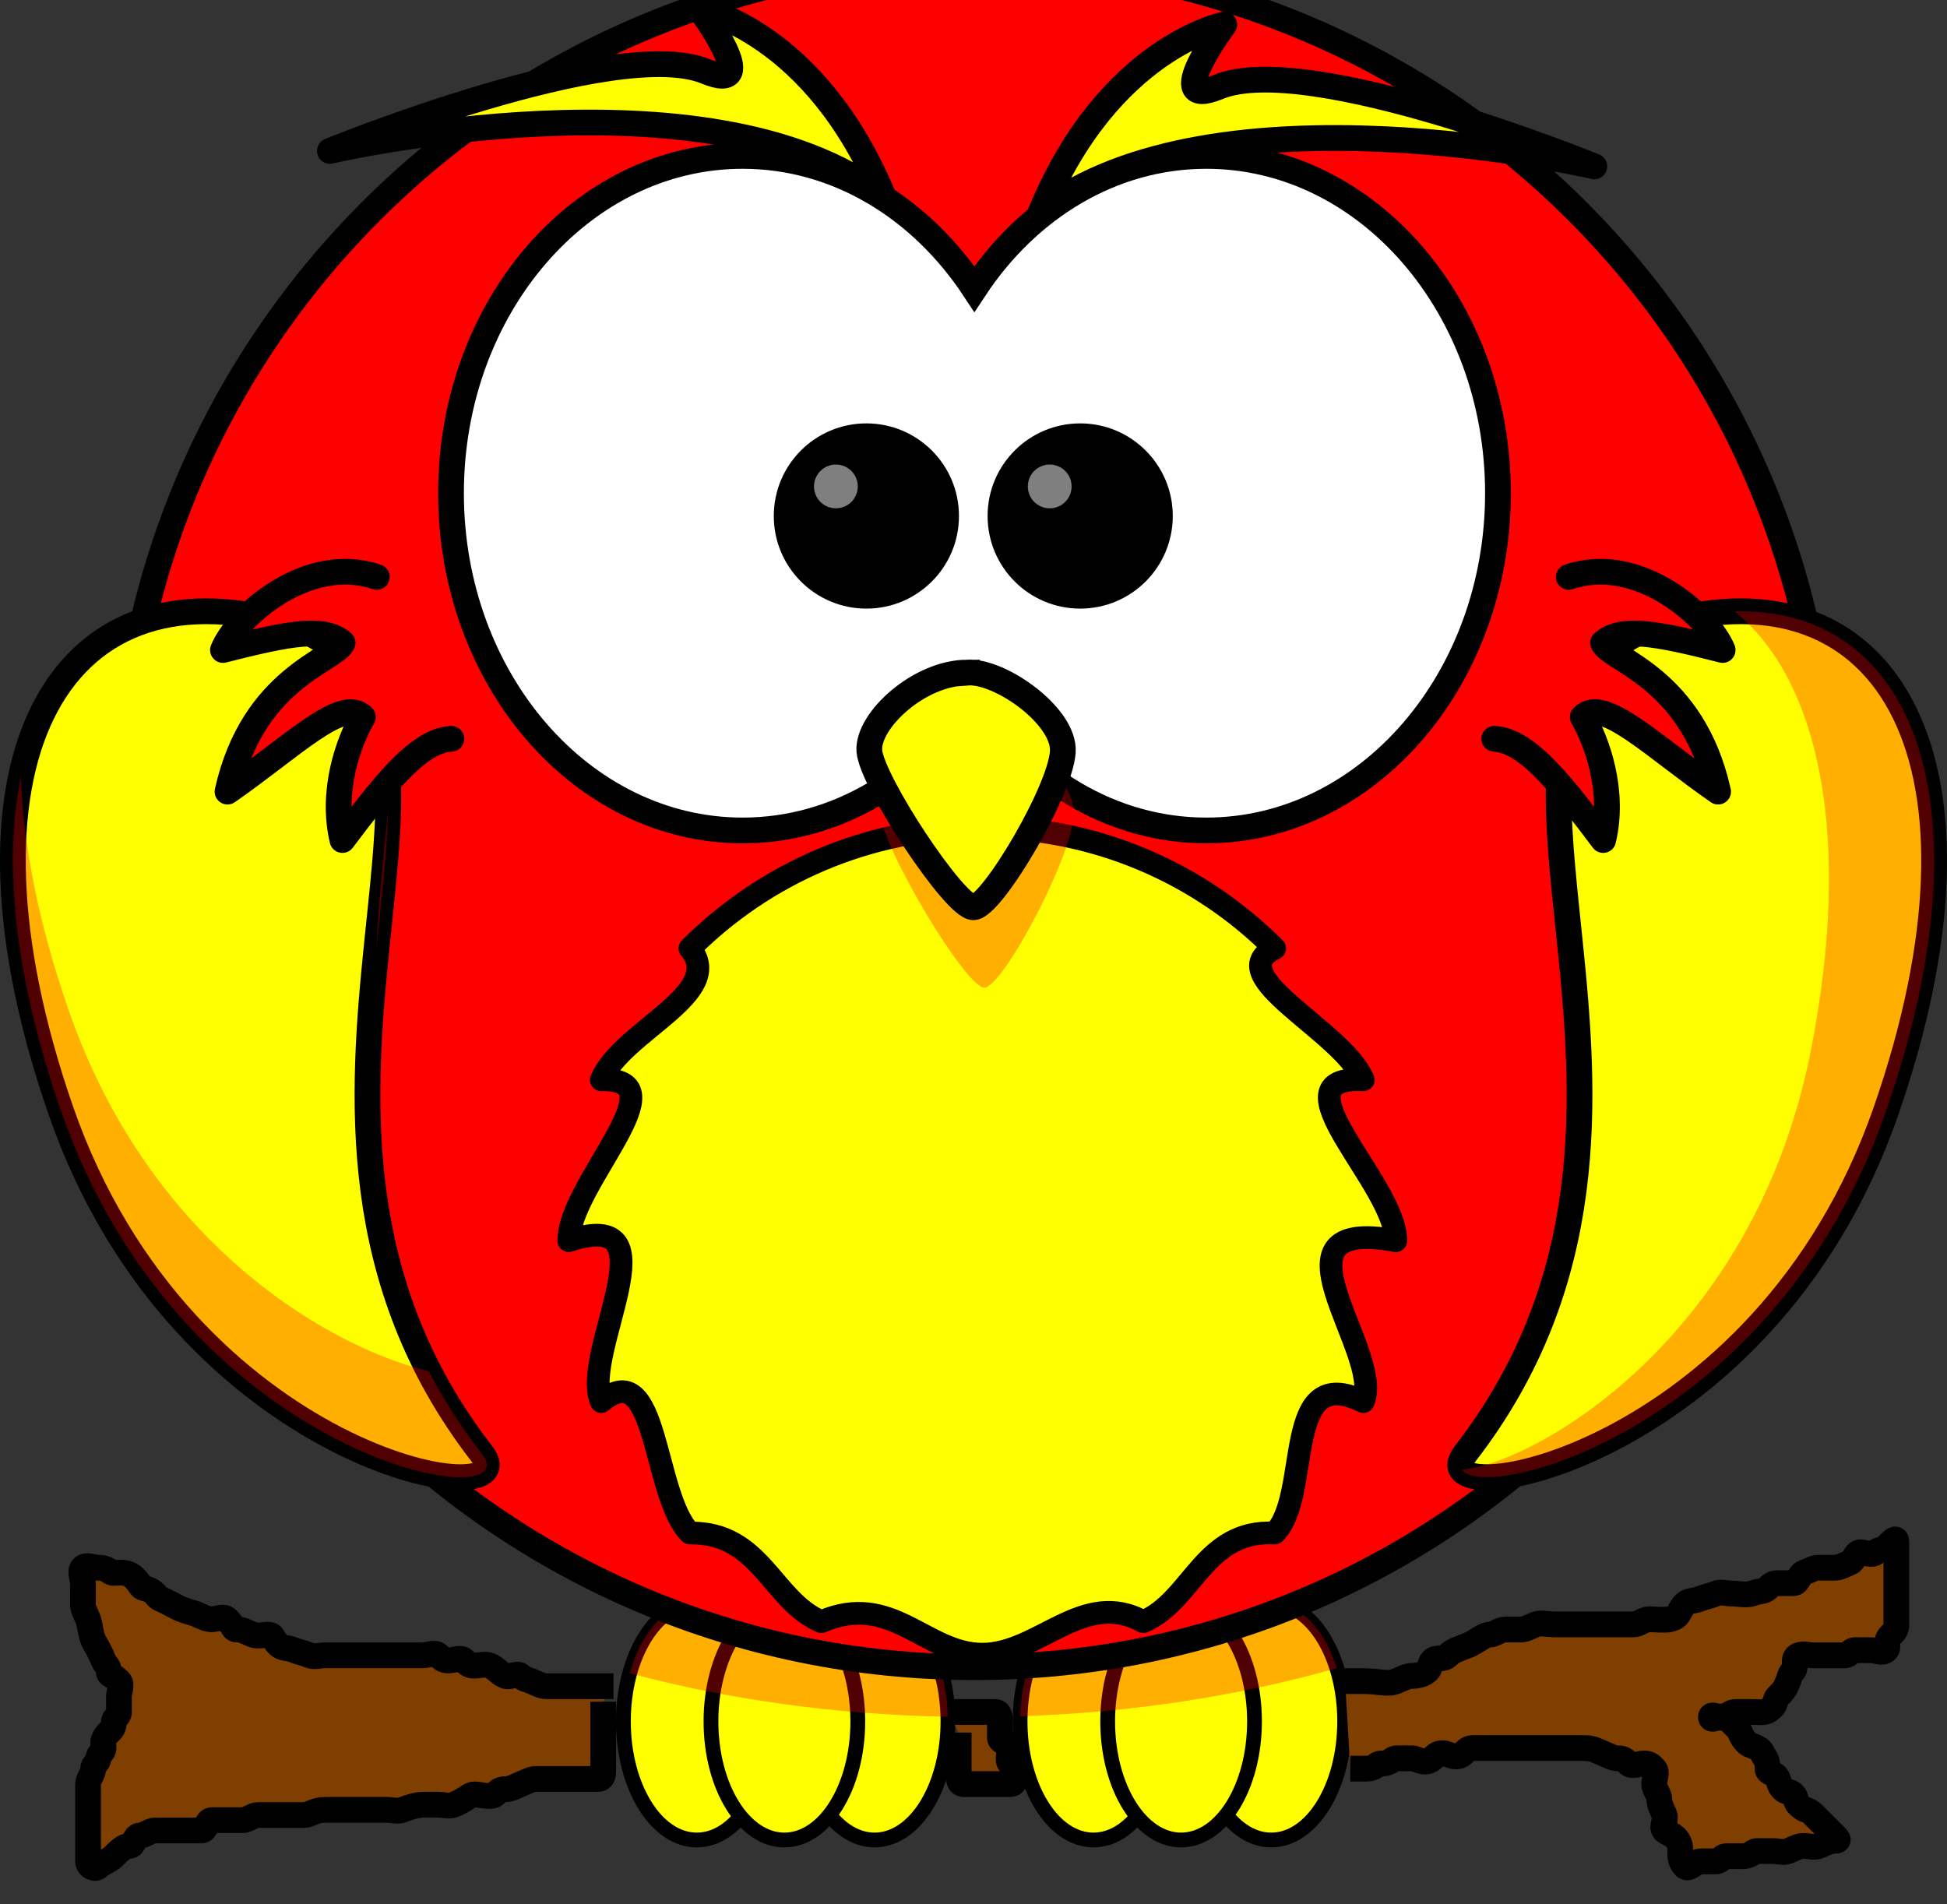 <?xml version="1.0"?><svg width="377.916" height="369.676" xmlns="http://www.w3.org/2000/svg" xmlns:xlink="http://www.w3.org/1999/xlink">
 <rect width="100%" height="100%" fill="#333333" stroke="none"/>
 <title>owlxo</title>
 <defs>
  <linearGradient id="linearGradient4098">
   <stop id="stop4100" offset="0" stop-color="#ffb142"/>
   <stop id="stop4104" offset="1" stop-color="#c87600"/>
  </linearGradient>
  <linearGradient x1="0.441" y1="0.635" x2="0.667" y2="0.635" id="linearGradient3211" xlink:href="#linearGradient4098"/>
  <linearGradient x1="-0.737" y1="0.533" x2="-0.737" y2="0.839" id="linearGradient3327" xlink:href="#linearGradient4098"/>
  <linearGradient x1="-0.14" y1="0.533" x2="-0.14" y2="0.839" id="linearGradient3329" xlink:href="#linearGradient4098"/>
  <linearGradient x1="-1.351" y1="0.533" x2="-1.351" y2="0.839" id="linearGradient3331" xlink:href="#linearGradient4098"/>
  <linearGradient x1="1.965" y1="0.533" x2="1.965" y2="0.839" id="linearGradient3333" xlink:href="#linearGradient4098"/>
  <linearGradient x1="2.561" y1="0.533" x2="2.561" y2="0.839" id="linearGradient3335" xlink:href="#linearGradient4098"/>
  <linearGradient x1="1.351" y1="0.533" x2="1.351" y2="0.839" id="linearGradient3337" xlink:href="#linearGradient4098"/>
 </defs>
 <g>
  <title>Layer 1</title>
  <g externalResourcesRequired="false" id="layer1">
   <path d="m184,334.152c0,12.716 -6.38,23.024 -14.25,23.024c-7.87,0 -14.25,-10.308 -14.25,-23.024c0,-12.716 6.38,-23.024 14.25,-23.024c7.87,0 14.25,10.308 14.25,23.024z" id="path3226" stroke-miterlimit="4" stroke-linejoin="round" stroke-linecap="round" stroke-width="2.869" stroke="#000000" fill-rule="nonzero" fill="#ffff00"/>
   <path d="m149.5,334.152c0,12.716 -6.38,23.024 -14.25,23.024c-7.87,0 -14.25,-10.308 -14.25,-23.024c0,-12.716 6.38,-23.024 14.25,-23.024c7.87,0 14.25,10.308 14.25,23.024z" id="path3228" stroke-miterlimit="4" stroke-linejoin="round" stroke-linecap="round" stroke-width="2.869" stroke="#000000" fill-rule="nonzero" fill="#ffff00"/>
   <path d="m166.5,334.152c0,12.716 -6.38,23.024 -14.25,23.024c-7.87,0 -14.25,-10.308 -14.25,-23.024c0,-12.716 6.38,-23.024 14.25,-23.024c7.87,0 14.25,10.308 14.25,23.024z" id="path3230" stroke-miterlimit="4" stroke-linejoin="round" stroke-linecap="round" stroke-width="2.869" stroke="#000000" fill-rule="nonzero" fill="#ffff00"/>
   <path d="m261,334.152c0,12.716 -6.38,23.024 -14.25,23.024c-7.87,0 -14.25,-10.308 -14.25,-23.024c0,-12.716 6.38,-23.024 14.25,-23.024c7.87,0 14.25,10.308 14.25,23.024z" id="path3224" stroke-miterlimit="4" stroke-linejoin="round" stroke-linecap="round" stroke-width="2.869" stroke="#000000" fill-rule="nonzero" fill="#ffff00"/>
   <path d="m226.5,334.152c0,12.716 -6.38,23.024 -14.25,23.024c-7.87,0 -14.25,-10.308 -14.25,-23.024c0,-12.716 6.38,-23.024 14.25,-23.024c7.87,0 14.25,10.308 14.25,23.024z" id="path3220" stroke-miterlimit="4" stroke-linejoin="round" stroke-linecap="round" stroke-width="2.869" stroke="#000000" fill-rule="nonzero" fill="#ffff00"/>
   <path d="m243.5,334.152c0,12.716 -6.38,23.024 -14.25,23.024c-7.87,0 -14.25,-10.308 -14.25,-23.024c0,-12.716 6.38,-23.024 14.25,-23.024c7.87,0 14.25,10.308 14.25,23.024z" id="path3222" stroke-miterlimit="4" stroke-linejoin="round" stroke-linecap="round" stroke-width="2.869" stroke="#000000" fill-rule="nonzero" fill="#ffff00"/>
   <path d="m135.25,311.125c-5.806,0 -10.78,5.63 -13,13.688c18.971,5.074 39.814,8.034 61.719,8.438c-0.298,-12.285 -6.543,-22.125 -14.219,-22.125c-3.301,0 -6.333,1.827 -8.75,4.875c-2.417,-3.048 -5.449,-4.875 -8.75,-4.875c-3.186,0 -6.126,1.705 -8.5,4.562c-2.374,-2.858 -5.314,-4.562 -8.5,-4.562zm77,0c-7.656,0 -13.891,9.79 -14.219,22.031c21.881,-0.704 42.616,-3.984 61.438,-9.344c-2.347,-7.516 -7.157,-12.688 -12.719,-12.688c-3.301,0 -6.333,1.827 -8.75,4.875c-2.417,-3.048 -5.449,-4.875 -8.75,-4.875c-3.186,0 -6.126,1.705 -8.5,4.562c-2.374,-2.858 -5.314,-4.562 -8.5,-4.562z" id="path3250" stroke-miterlimit="4" stroke-linecap="round" stroke-width="6.429" fill-rule="nonzero" fill-opacity="0.314" fill="#ff0000"/>
   <path d="m354.658,158.064c0,91.439 -74.126,165.564 -165.564,165.564c-91.439,0 -165.564,-74.126 -165.564,-165.564c0,-91.439 74.126,-165.564 165.564,-165.564c91.439,0 165.564,74.126 165.564,165.564z" id="path2385" stroke-miterlimit="4" stroke-linecap="round" stroke-width="5" stroke="#000000" fill-rule="nonzero" fill="#ff0000"/>
   <path d="m270.932,240.846c-26.5,-4.924 -2.247,21.631 -6.311,31.233c-16.063,-7.898 -9.943,18.25 -17.207,25.514c-13.764,-0.736 -15.912,13.143 -25.514,17.207c-11.602,-6.437 -20.156,6.311 -31.233,6.311c-11.076,0 -17.631,-12.247 -31.233,-6.311c-9.602,-4.063 -11.75,-17.443 -25.514,-17.207c-7.264,-7.264 -6.143,-34.912 -17.207,-25.514c-4.063,-9.602 14.689,-38.156 -6.311,-31.233c0,-11.076 22.247,-31.631 6.311,-31.233c4.063,-9.602 24.443,-16.75 17.207,-25.514c14.528,-14.528 34.594,-23.517 56.747,-23.517c22.153,0 42.219,8.99 56.747,23.517c-10.736,5.264 13.143,15.912 17.207,25.514c-17.937,-0.898 6.311,20.156 6.311,31.233z" id="path3167" stroke-miterlimit="4" stroke-linejoin="round" stroke-linecap="round" stroke-width="4.412" stroke="#000000" fill-rule="nonzero" fill="#ffff00"/>
   <path d="m55.737,121.045c48.111,17.3 -14.163,94.143 37.819,161.192c9.608,12.393 -57.868,2.091 -81.723,-66.585c-23.198,-66.786 -1.132,-107.539 43.904,-94.607z" id="path3169" stroke-miterlimit="4" stroke-width="5" stroke="#000000" fill-rule="evenodd" fill="#ffff00"/>
   <path d="m322.179,121.045c-48.111,17.3 14.163,94.143 -37.819,161.192c-9.608,12.393 57.868,2.091 81.723,-66.585c23.198,-66.786 1.132,-107.539 -43.904,-94.607z" id="path3800" stroke-miterlimit="4" stroke-width="5" stroke="#000000" fill-rule="evenodd" fill="#ffff00"/>
   <path d="m304.504,111.998c13.389,-4.609 27.221,7.584 29.865,14.18c-13.512,-3.452 -19.72,-4.426 -23.218,-1.381c1.507,3.371 17.408,6.742 22.337,28.871c-12.429,-8.617 -22.304,-18.576 -26.272,-14.483c2.882,5.034 6.2,14.497 3.964,23.881c-7.142,-9.424 -14.439,-19.378 -21.142,-19.648" id="path2413" stroke-miterlimit="4" stroke-linejoin="round" stroke-linecap="round" stroke-width="5" stroke="#000000" fill-rule="evenodd" fill="#ff0000"/>
   <path d="m144.143,30.264c-31.234,0 -56.603,29.331 -56.603,65.472c0,36.14 25.369,65.472 56.603,65.472c18.356,0 34.644,-10.141 44.985,-25.829c10.34,15.7 26.664,25.829 45.027,25.829c31.234,0 56.603,-29.331 56.603,-65.472c0,-36.14 -25.369,-65.472 -56.603,-65.472c-18.361,0 -34.687,10.133 -45.027,25.829c-10.341,-15.685 -26.631,-25.829 -44.985,-25.829z" id="path2387" stroke-miterlimit="4" stroke-linecap="round" stroke-width="5" stroke="#000000" fill-rule="nonzero" fill="#ffffff"/>
   <path d="m189.843,141.173c-9.288,0 -19.384,10.327 -18.98,16.85c0.404,6.522 16.557,33.699 20.191,33.699c3.634,0 17.768,-26.633 17.365,-34.243c-0.404,-7.61 -12.519,-16.85 -18.576,-16.306z" id="path3407" stroke-miterlimit="4" stroke-width="5" fill-rule="evenodd" fill-opacity="0.314" fill="#ff0000"/>
   <path d="m187.721,130.564c-9.288,0 -19.384,9.306 -18.98,15.184c0.404,5.878 16.557,30.368 20.191,30.368c3.634,0 17.768,-24 17.365,-30.857c-0.404,-6.857 -12.519,-15.184 -18.576,-14.694z" id="path2391" stroke-miterlimit="4" stroke-width="5" stroke="#000000" fill-rule="evenodd" fill="#ffff00"/>
   <path d="m184.552,100.165c0.004,9.053 -7.334,16.394 -16.387,16.394c-9.053,0 -16.391,-7.341 -16.387,-16.394c-0.004,-9.053 7.334,-16.394 16.387,-16.394c9.053,0 16.391,7.341 16.387,16.394z" id="path2411" stroke-miterlimit="4" stroke-linecap="round" stroke-width="3.169" stroke="#000000" fill-rule="nonzero" fill="#000000"/>
   <path d="m73.143,111.998c-13.389,-4.609 -27.221,7.584 -29.865,14.18c13.512,-3.452 19.72,-4.426 23.218,-1.381c-1.507,3.371 -17.408,6.742 -22.337,28.871c12.429,-8.617 22.304,-18.576 26.272,-14.483c-2.882,5.034 -6.2,14.497 -3.964,23.881c7.141,-9.424 14.439,-19.378 21.142,-19.648" id="path3193" stroke-miterlimit="4" stroke-linejoin="round" stroke-linecap="round" stroke-width="5" stroke="#000000" fill-rule="evenodd" fill="#ff0000"/>
   <path d="m201.971,41.283c13.276,-32.16 35.666,-36.513 35.666,-36.513c0,0 -12.453,16.775 -1.174,12.109c17.465,-7.226 72.997,15.418 72.997,15.418c0,0 -73.574,-17.126 -107.488,8.986z" id="path3283" stroke-miterlimit="4" stroke-linejoin="round" stroke-width="5" stroke="#000000" fill-rule="evenodd" fill="#ffff00"/>
   <path d="m171.529,38.283c-13.276,-32.16 -35.666,-36.513 -35.666,-36.513c0,0 12.453,16.775 1.174,12.109c-17.465,-7.226 -72.997,15.418 -72.997,15.418c0,0 73.574,-17.126 107.488,8.986z" id="path3285" stroke-miterlimit="4" stroke-linejoin="round" stroke-width="5" stroke="#000000" fill-rule="evenodd" fill="#ffff00"/>
   <path d="m226.052,100.165c0.004,9.053 -7.334,16.394 -16.387,16.394c-9.053,0 -16.391,-7.341 -16.387,-16.394c-0.004,-9.053 7.334,-16.394 16.387,-16.394c9.053,0 16.391,7.341 16.387,16.394z" id="path3301" stroke-miterlimit="4" stroke-linecap="round" stroke-width="3.169" stroke="#000000" fill-rule="nonzero" fill="#000000"/>
   <path d="m166.5,94.426c0,2.347 -1.903,4.25 -4.25,4.25c-2.347,0 -4.25,-1.903 -4.25,-4.25c0,-2.347 1.903,-4.25 4.25,-4.25c2.347,0 4.25,1.903 4.25,4.25z" id="path3341" stroke-miterlimit="4" stroke-linejoin="round" stroke-width="5" fill-rule="nonzero" fill="#7f7f7f"/>
   <path d="m208,94.426c0,2.347 -1.903,4.25 -4.25,4.25c-2.347,0 -4.25,-1.903 -4.25,-4.25c0,-2.347 1.903,-4.25 4.25,-4.25c2.347,0 4.25,1.903 4.25,4.25z" id="path3343" stroke-miterlimit="4" stroke-linejoin="round" stroke-width="5" fill-rule="nonzero" fill="#7f7f7f"/>
   <path d="m337.938,118.656c-0.413,-0.001 -0.832,0.021 -1.25,0.031c16.212,13.065 23.073,43.297 14.781,85.344c-11.023,55.895 -53.577,80.008 -67.719,81.281c4.592,6.526 60.971,-8.126 82.344,-69.656c20.299,-58.438 5.921,-96.95 -28.156,-97z" id="path3200" stroke-miterlimit="4" stroke-width="5" fill-rule="evenodd" fill-opacity="0.314" fill="#ff0000"/>
   <path d="m4.062,150.844c-3.452,16.506 -1.299,38.673 7.781,64.812c23.855,68.676 91.327,78.987 81.719,66.594c-4.109,-5.3 -7.52,-10.675 -10.312,-16.062c-18.951,-4.541 -54.048,-24.376 -69.906,-70.031c-5.88,-16.927 -8.854,-32.18 -9.281,-45.312zm71.281,6.344c-0.883,8.536 -1.856,17.612 -2.281,27.125c0.993,-9.791 2.079,-18.941 2.281,-27.125z" id="path3205" stroke-miterlimit="4" stroke-width="5" fill-rule="evenodd" fill-opacity="0.314" fill="#ff0000"/>
  </g>
  <path fill="#7f3f00" stroke="#000000" stroke-width="5" stroke-dasharray="null" stroke-linejoin="null" stroke-linecap="null" id="svg_8" d="m119.084,327.324c-1,0 -3,0 -5,0c-2,0 -3,0 -5,0c-1,0 -2,0 -3,0c-1,0 -1.693,-0.459 -3,-1c-0.924,-0.383 -1.293,-0.293 -2,-1c-0.707,-0.707 -2.076,0.383 -3,0c-1.307,-0.541 -1.693,-1.459 -3,-2c-0.924,-0.383 -2,0 -3,0c-1,0 -1.293,-0.293 -2,-1c-0.707,-0.707 -2,0 -3,0c-1,0 -1.293,-0.293 -2,-1c-0.707,-0.707 -2,0 -3,0c-1,0 -2,0 -3,0c-1,0 -2,0 -3,0c-1,0 -2,0 -3,0c-1,0 -2,0 -3,0c-1,0 -2,0 -3,0c-1,0 -2,0 -4,0c-1,0 -2.076,0.383 -3,0c-1.307,-0.541 -2.076,-0.617 -3,-1c-1.307,-0.541 -2.293,-0.293 -3,-1c-1.414,-1.414 -1,-2 -2,-2c-1,0 -2.076,0.383 -3,0c-1.307,-0.541 -2,-1 -3,-1c-1,0 -0.586,-0.586 -2,-2c-0.707,-0.707 -2,0 -3,0c-1,0 -1.693,-0.459 -3,-1c-0.924,-0.383 -1.693,-0.459 -3,-1c-0.924,-0.383 -2.693,-1.459 -4,-2c-0.924,-0.383 -0.824,-1.486 -3,-2c-0.973,-0.23 -0.586,-0.586 -2,-2c-1.414,-1.414 -3,-1 -4,-1c-1,0 -1,-1 -3,-1c-1,0 -2.293,-0.707 -3,0c-0.707,0.707 0,2 0,3c0,2 0,3 0,4c0,1 0.459,1.693 1,3c0.383,0.924 0.459,2.693 1,4c0.383,0.924 0.918,1.387 2,4c0.383,0.924 1,1 1,2c0,1 0.586,0.586 2,2c0.707,0.707 0,2 0,3c0,1 0,2 0,3c0,1 -1,1 -1,2c0,1 -0.293,1.293 -1,2c-1.414,1.414 -1,2 -1,3c0,1 -1,1 -1,2c0,1 -1,1 -1,2c0,1 -1,2 -1,3c0,1 0,2 0,3c0,1 0,2 0,3c0,1 0,2 0,3c0,1 0,2 0,3c0,1 0,2 0,3c0,1 1.293,1.707 2,1c0.707,-0.707 2,-1 3,-2c1,-1 2,-2 3,-2c1,0 1,-2 2,-2c1,0 2,-1 3,-1c1,0 2,0 3,0c1,0 2,0 3,0c1,0 2,0 3,0c1,0 1,-2 2,-2c1,0 2,0 3,0c1,0 2,0 3,0c1,0 2,-1 3,-1c1,0 2,0 3,0c1,0 2,0 3,0c1,0 2,0 3,0c1,0 2,-1 4,-1c2,0 3,0 4,0c1,0 3,0 4,0c1,0 3,0 4,0c1,0 2.076,0.383 3,0c1.307,-0.541 3,-1 4,-1c1,0 2,0 3,0c1,0 2.076,0.383 3,0c2.613,-1.082 3,-2 4,-2c1,0 3.293,0.707 4,0c0.707,-0.707 1,-1 2,-1c1,0 2.076,-0.617 3,-1c1.307,-0.541 2,-1 3,-1c1,0 2,0 3,0c1,0 2,0 3,0c1,0 2,0 3,0c1,0 2,0 3,0c1,0 1,-1 1,-2c0,-1 0,-2 0,-3c0,-1 0,-2 0,-3c0,-1 0,-2 0,-3c0,-1 0,-2 0,-3l0,-1"/>
  <path fill="#7f3f00" stroke="#000000" stroke-width="5" stroke-dasharray="null" stroke-linejoin="null" stroke-linecap="null" id="svg_9" d="m184.084,332.324c1,0 2,0 3,0c1,0 2,0 3,0c1,0 2,0 3,0c1,0 1,1 1,2c0,1 0,2 0,3c0,1 2,1 2,2c0,1 -0.707,2.293 0,3c0.707,0.707 1,1 1,2c0,1 0,2 -1,2c-1,0 -2,0 -3,0c-1,0 -2,0 -3,0c-1,0 -2,0 -3,0c-1,0 -1,-1 -1,-2c0,-1 0,-2 0,-3c0,-1 0,-2 0,-3l0,-1l0,-1"/>
  <path fill="#7f3f00" stroke="#000000" stroke-width="5" stroke-dasharray="null" stroke-linejoin="null" stroke-linecap="null" id="svg_10" d="m261.084,326.324c1,0 2,0 3,0c4,0 5.152,0.765 7,0c1.307,-0.541 2,-1 3,-1c1,0 2.293,-0.293 3,-1c0.707,-0.707 0.293,-1.293 1,-2c0.707,-0.707 2,0 3,-1c1,-1 2.152,-1.235 4,-2c1.307,-0.541 3,-2 4,-2c1,0 2,-1 3,-1c1,0 2,0 3,0c1,0 1.693,-0.459 3,-1c0.924,-0.383 2,0 4,0c1,0 2,0 3,0c1,0 3,0 4,0c1,0 2,0 3,0c2,0 3,0 5,0c1,0 2,-1 3,-1c1,0 3.027,0.23 4,0c2.176,-0.514 1.586,-1.586 3,-3c0.707,-0.707 1.693,-0.459 3,-1c0.924,-0.383 1.693,-0.459 3,-1c0.924,-0.383 2,0 3,0c1,0 3.076,0.383 4,0c1.307,-0.541 2.293,-0.293 3,-1c0.707,-0.707 1,-1 2,-1c1,0 2,0 3,0c1,0 1.076,-1.617 2,-2c1.307,-0.541 2,-1 3,-1c1,0 2,0 3,0c1,0 1.693,-0.459 3,-1c0.924,-0.383 1,-2 2,-2c1,0 2.293,0.707 3,0c0.707,-0.707 1.293,-0.293 2,-1c1.414,-1.414 2,-2 2,-1c0,1 0,2 0,3c0,1 0,2 0,3c0,2 0,3 0,4c0,1 0,2 0,3c0,1 0,2 0,3c0,1 -0.293,1.293 -1,2c-1.414,1.414 -0.293,2.293 -1,3c-0.707,0.707 -2,0 -3,0c-1,0 -2,0 -3,0c-1,0 -1,1 -2,1c-1,0 -2,0 -3,0c-1,0 -2,0 -3,0c-1,0 -2.076,-0.383 -3,0c-1.307,0.541 -0.293,2.293 -1,3c-0.707,0.707 -0.617,1.076 -1,2c-0.541,1.307 -0.586,1.586 -2,3c-0.707,0.707 -0.293,1.293 -1,2c-1.414,1.414 -2,1 -4,1c-1,0 -2,0 -3,0c-1,0 -1.293,0.293 -2,1c-0.707,0.707 -3,-1 -3,0c0,1 2.293,-0.707 3,0c0.707,0.707 1,1 2,2c1,1 0.586,1.586 2,3c0.707,0.707 2.459,0.693 3,2c0.383,0.924 1,1 1,3c0,1 1.459,0.693 2,2c0.383,0.924 0.293,1.293 1,2c0.707,0.707 1.293,0.293 2,1c0.707,0.707 0.293,1.293 1,2c1.414,1.414 1.586,0.586 3,2c0.707,0.707 0.586,0.586 2,2c0.707,0.707 0.586,0.586 2,2c0.707,0.707 1,1 0,1c-1,0 -1.693,0.459 -3,1c-0.924,0.383 -2,0 -3,0c-1,0 -1.693,0.459 -3,1c-0.924,0.383 -2,0 -3,0c-1,0 -2,0 -3,0c-1,0 -1,1 -3,1c-1,0 -2,0 -3,0c-1,0 -1,1 -2,1c-1,0 -2,0 -3,0c-1,0 -2.293,1.707 -3,1c-1.414,-1.414 -0.77,-3.027 -1,-4c-0.514,-2.176 -2.293,-2.293 -3,-3c-0.707,-0.707 0.383,-2.076 0,-3c-0.541,-1.307 -1,-2 -1,-3c0,-1 -1,-2 -1,-3c0,-1 0.707,-2.293 0,-3c-0.707,-0.707 -1,-1 -2,-1c-1,0 -2.293,0.707 -3,0c-0.707,-0.707 -1,-1 -2,-1c-1,0 -1.693,-0.459 -3,-1c-1.848,-0.765 -2,-1 -4,-1c-1,0 -2,0 -3,0c-1,0 -2,0 -3,0c-1,0 -2,0 -3,0c-1,0 -2,0 -3,0c-1,0 -2,0 -3,0c-1,0 -2,0 -3,0c-1,0 -2,0 -3,0c-1,0 -1.293,0.293 -2,1c-1.414,1.414 -3,0 -4,0c-1,0 -1.293,0.293 -2,1c-1.414,1.414 -3,0 -4,0c-1,0 -2,0 -3,0c-1,0 -1,1 -3,1c-1,0 -1,1 -3,1l-1,0l-1,0l-1,0"/>
 </g>
</svg>